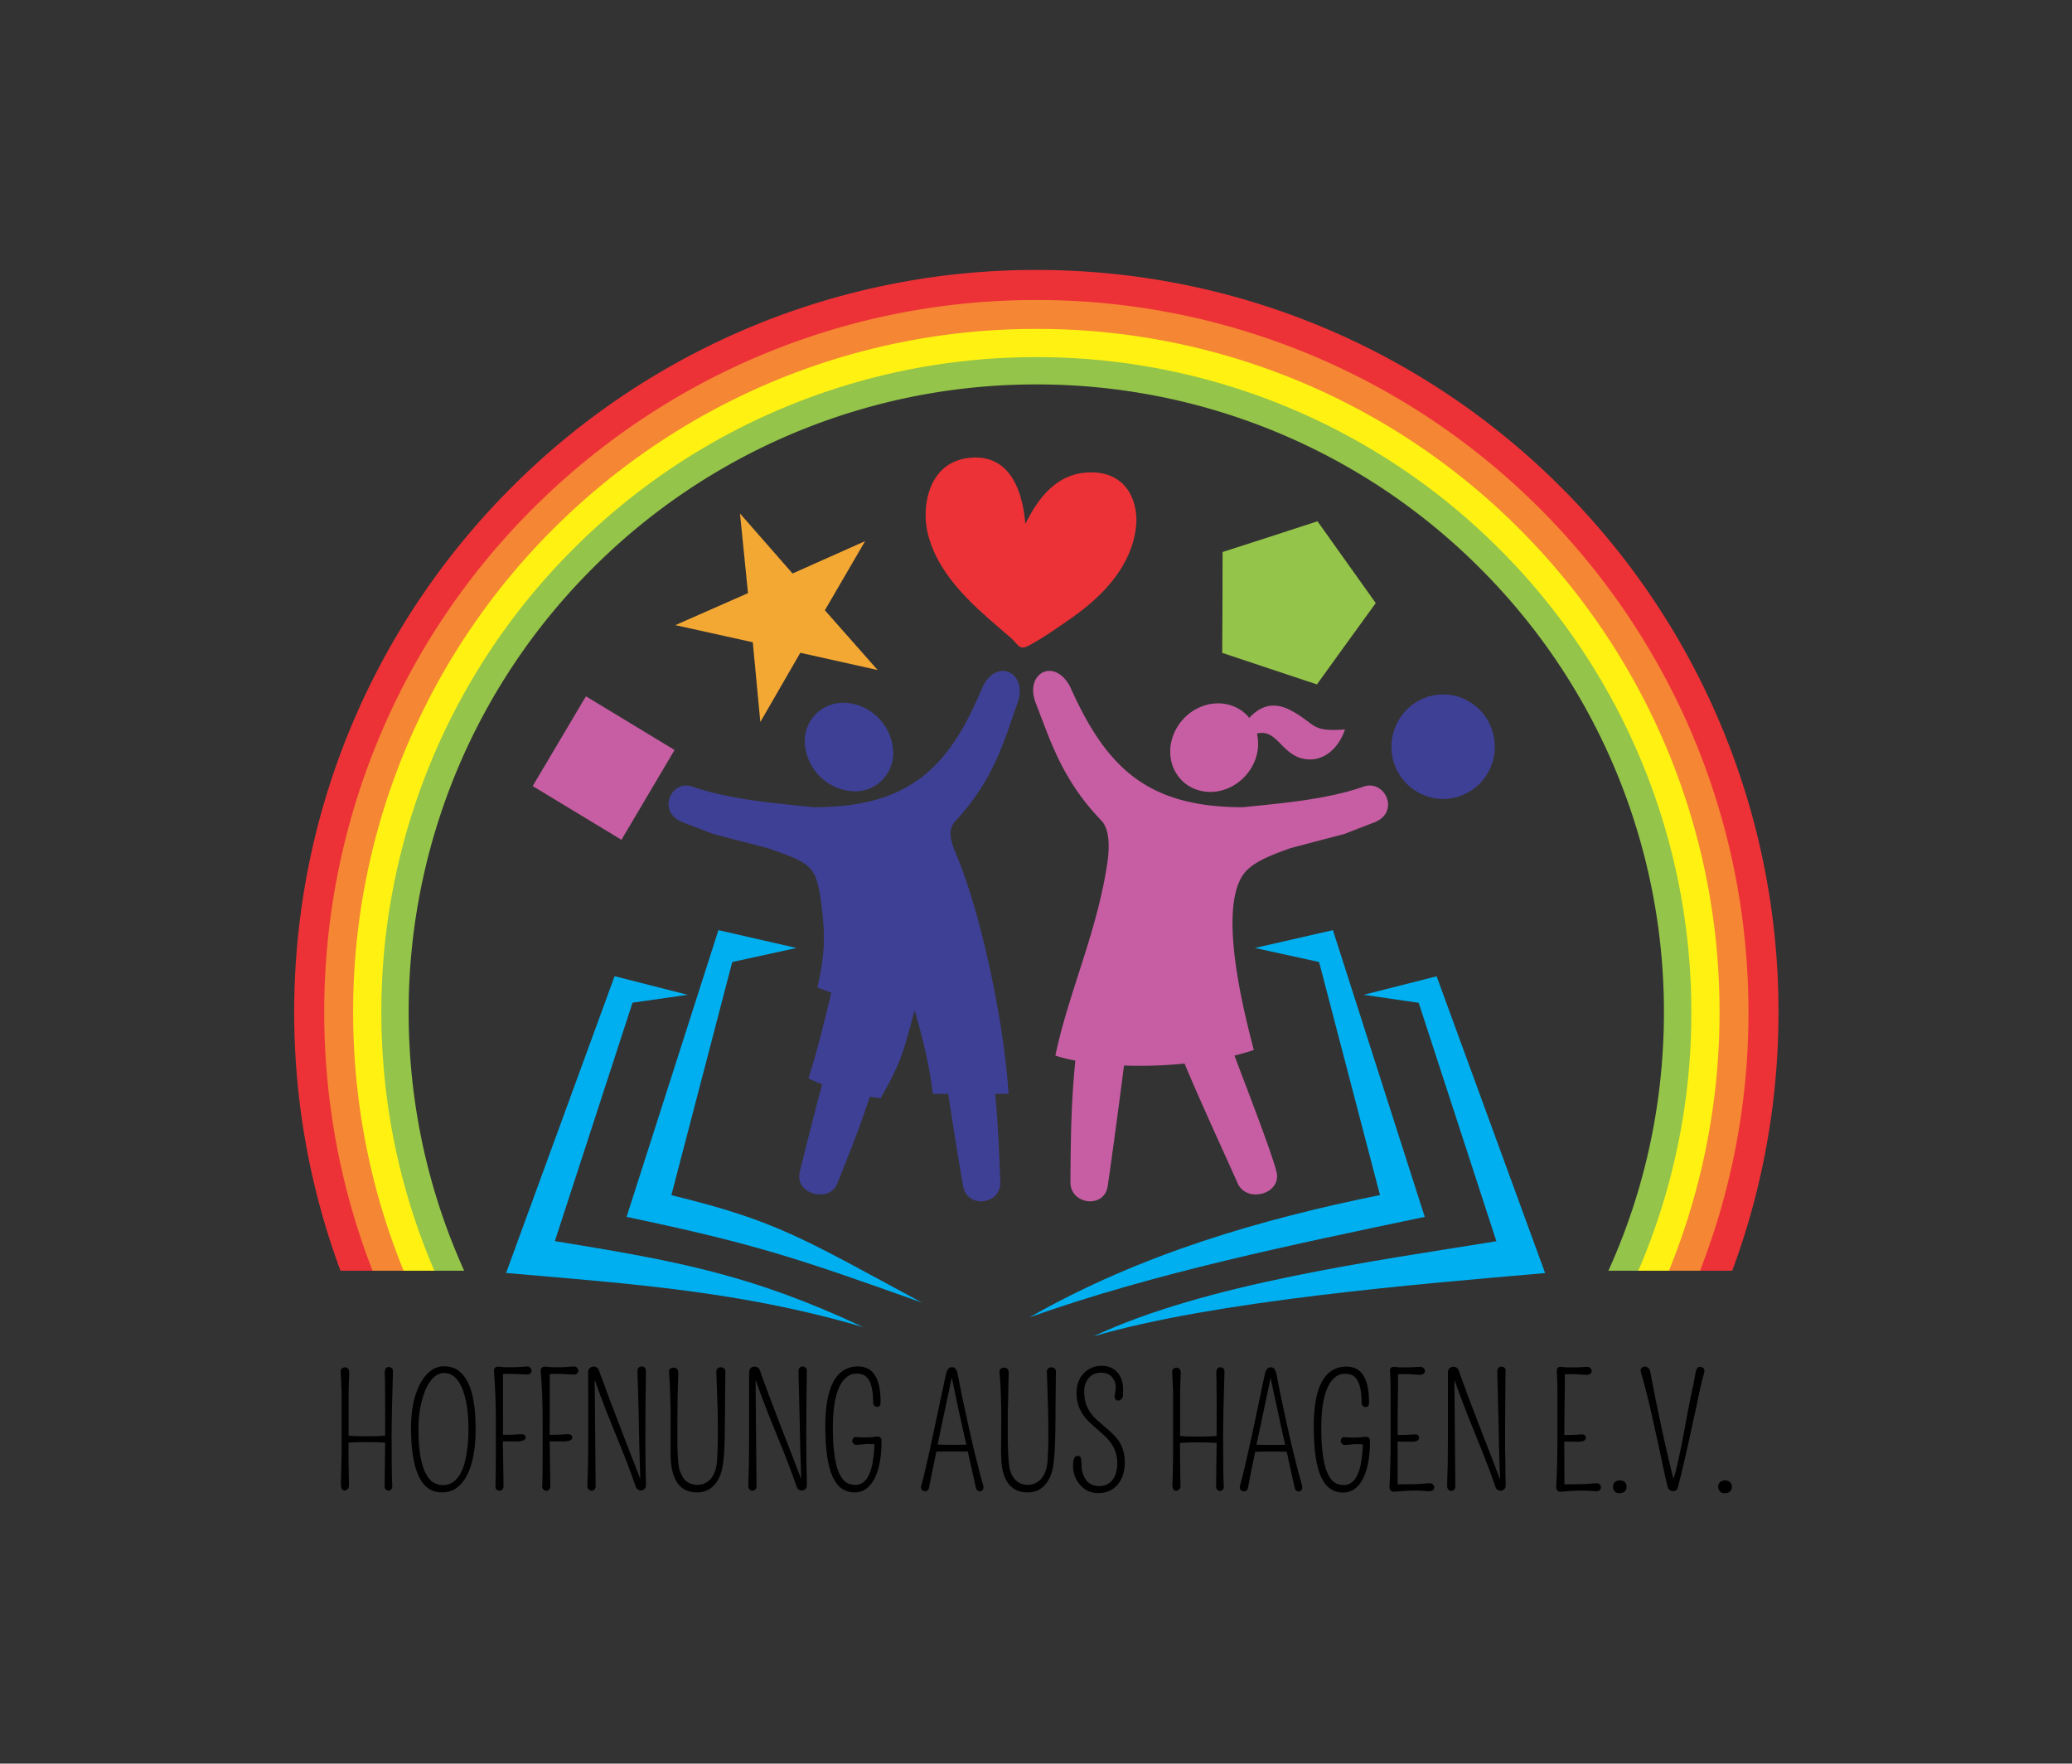 <?xml version="1.0" encoding="UTF-8"?>
<svg data-bbox="2.182 2.006 11.001 9.065" viewBox="0 0 15.365 13.076" xmlns="http://www.w3.org/2000/svg" data-type="ugc">
    <rect x="0" y="0" width="15.365" height="13.076" fill="#333333" stroke="none"/>
    <g>
        <g clip-path="url(#4462e911-ee3c-471c-9713-0860d250641c)" transform="translate(2.44 10.12)scale(.847)">
            <g clip-path="url(#719b0ceb-b9e0-400e-9e6d-2bc1b240f516)">
                <path fill="#3e4095" d="M4.505-5.796c.212 0 .404.173.43.387a.334.334 0 0 1-.336.388.45.45 0 0 1-.43-.388.334.334 0 0 1 .336-.387m.916 3.423q.061.406.13.808c.037.2.333.162.326-.035-.01-.266-.02-.516-.045-.773h.117c-.034-.573-.224-1.53-.452-2.082-.048-.116-.092-.22-.01-.31.337-.362.424-.704.54-1.027.097-.266-.18-.406-.306-.141-.293.708-.643 1.051-1.477 1.051-.343-.035-.729-.067-1.052-.177-.196-.078-.329.219-.095.309l.266.102.473.123c.374.13.428.15.47.463.042.311.036.454-.03.758l.121.045c-.062.26-.12.5-.2.752l.12.051q-.103.384-.196.77c-.045.189.258.273.328.099.105-.26.201-.501.285-.76l.095.013c.183-.32.202-.417.298-.77.08.281.12.44.16.731z"/>
            </g>
            <g clip-path="url(#719b0ceb-b9e0-400e-9e6d-2bc1b240f516)">
                <path fill="#c75ea3" d="M8.096-2.757a2 2 0 0 1-.169.049c.14.371.316.823.367 1.013.053.198-.26.285-.34.103-.107-.243-.311-.68-.464-1.046a4 4 0 0 1-.53.017c-.043.336-.108.821-.143 1.056-.03.2-.327.162-.326-.035.002-.366.006-.698.043-1.064a1.4 1.4 0 0 1-.175-.044c.117-.553.353-1.05.45-1.652.02-.121.038-.316-.047-.405-.348-.362-.447-.704-.574-1.027-.105-.266.167-.406.302-.141.316.708.677 1.051 1.511 1.051.343-.035.727-.067 1.047-.177.193-.078.335.219.105.309l-.263.102-.469.123c-.185.065-.304.117-.382.191-.293.284-.004 1.334.057 1.576m-.04-2.905c.125-.137.253-.129.377-.06.207.113.162.184.462.16-.068.198-.222.294-.376.254-.183-.046-.225-.261-.395-.218a.4.4 0 0 1-.013.223c-.073.207-.293.33-.493.275s-.303-.267-.23-.474.293-.33.493-.275q.11.031.176.115"/>
            </g>
            <g clip-path="url(#719b0ceb-b9e0-400e-9e6d-2bc1b240f516)">
                <path fill="#c75ea3" d="m2.249-5.853.776.47-.465.786-.777-.47Z"/>
            </g>
            <g clip-path="url(#719b0ceb-b9e0-400e-9e6d-2bc1b240f516)">
                <path fill="#3e4095" d="M9.754-5.869c.25 0 .452.205.452.458a.455.455 0 0 1-.452.457.455.455 0 0 1-.452-.457c0-.253.202-.458.452-.458"/>
            </g>
            <g clip-path="url(#719b0ceb-b9e0-400e-9e6d-2bc1b240f516)">
                <path fill="#f4a834" d="m3.598-7.453.46.525.635-.283-.352.605.462.523-.677-.151-.35.606-.066-.698-.678-.15.636-.28Z"/>
            </g>
            <g clip-path="url(#719b0ceb-b9e0-400e-9e6d-2bc1b240f516)">
                <path fill="#94c449" d="m8.654-7.385.255.358.255.358-.258.356-.257.356-.415-.138-.414-.138.002-.441.001-.442.416-.134Z"/>
            </g>
            <g clip-path="url(#719b0ceb-b9e0-400e-9e6d-2bc1b240f516)">
                <path fill="#ed3237" d="M7.064-7.325c.027-.206-.062-.479-.375-.488-.325-.009-.489.245-.593.451-.017-.222-.102-.621-.492-.578-.354.038-.418.42-.364.653.068.295.283.533.532.752l.2.173c.066.058.068.11.155.065.13-.07.25-.156.37-.239.294-.205.526-.464.567-.79"/>
            </g>
            <g clip-path="url(#719b0ceb-b9e0-400e-9e6d-2bc1b240f516)">
                <path fill="#00afef" d="m4.092-3.65-.683-.156-.804 2.51c1.145.241 1.487.36 2.585.75-1.035-.558-1.269-.716-2.193-.94l.533-2.041z"/>
            </g>
            <g clip-path="url(#719b0ceb-b9e0-400e-9e6d-2bc1b240f516)">
                <path fill="#00afef" d="m8.106-3.65.683-.156.804 2.51c-1.146.241-2.362.489-3.46.879.981-.559 2.038-.861 3.068-1.07l-.533-2.04z"/>
            </g>
            <g clip-path="url(#719b0ceb-b9e0-400e-9e6d-2bc1b240f516)">
                <path fill="#00afef" d="m3.14-3.24-.64-.163-.95 2.598c1.108.096 2.065.162 3.127.474-.985-.463-1.64-.58-2.7-.753l.68-2.087z"/>
            </g>
            <g clip-path="url(#719b0ceb-b9e0-400e-9e6d-2bc1b240f516)">
                <path fill="#00afef" d="m9.058-3.24.639-.162.95 2.598c-1.108.096-2.892.242-3.955.554.985-.463 2.468-.66 3.528-.833L9.54-3.17z"/>
            </g>
            <g clip-path="url(#719b0ceb-b9e0-400e-9e6d-2bc1b240f516)">
                <path fill="#94c449" d="M6.192-8.847c1.59 0 3.03.644 4.073 1.687a5.74 5.74 0 0 1 1.687 4.073 5.7 5.7 0 0 1-.461 2.262h-.29c.313-.69.486-1.456.486-2.262a5.48 5.48 0 0 0-1.609-3.886 5.48 5.48 0 0 0-3.886-1.61 5.48 5.48 0 0 0-3.885 1.61 5.48 5.48 0 0 0-1.61 3.886c0 .806.174 1.572.486 2.262H.894a5.7 5.7 0 0 1-.461-2.262c0-1.59.644-3.03 1.687-4.073a5.74 5.74 0 0 1 4.072-1.687"/>
            </g>
            <g clip-path="url(#719b0ceb-b9e0-400e-9e6d-2bc1b240f516)">
                <path fill="#fff212" d="M6.192-9.085c1.657 0 3.156.671 4.241 1.756a5.98 5.98 0 0 1 1.757 4.241c0 .8-.157 1.565-.441 2.263h-.286a5.7 5.7 0 0 0 .464-2.263 5.72 5.72 0 0 0-1.68-4.054 5.72 5.72 0 0 0-4.055-1.68 5.72 5.72 0 0 0-4.054 1.68 5.72 5.72 0 0 0-1.68 4.054c0 .804.165 1.569.464 2.263H.636a6 6 0 0 1-.441-2.263 5.98 5.98 0 0 1 1.756-4.24 5.98 5.98 0 0 1 4.241-1.757"/>
            </g>
            <g clip-path="url(#719b0ceb-b9e0-400e-9e6d-2bc1b240f516)">
                <path fill="#f58634" d="M6.192-9.332c1.725 0 3.286.699 4.416 1.829a6.23 6.23 0 0 1 1.83 4.415 6.2 6.2 0 0 1-.423 2.263h-.284a6 6 0 0 0 .443-2.263c0-1.651-.67-3.147-1.752-4.23a5.96 5.96 0 0 0-4.23-1.751c-1.651 0-3.147.67-4.23 1.752a5.96 5.96 0 0 0-1.751 4.23c0 .8.157 1.564.442 2.262H.37a6.2 6.2 0 0 1-.423-2.263c0-1.724.7-3.285 1.83-4.415a6.23 6.23 0 0 1 4.415-1.83"/>
            </g>
            <g clip-path="url(#719b0ceb-b9e0-400e-9e6d-2bc1b240f516)">
                <path fill="#ed3237" d="M6.192-9.585c1.795 0 3.42.727 4.595 1.903a6.48 6.48 0 0 1 1.903 4.594c0 .796-.143 1.558-.405 2.263h-.282a6.2 6.2 0 0 0 .424-2.263c0-1.721-.698-3.28-1.826-4.408a6.22 6.22 0 0 0-4.409-1.826c-1.721 0-3.28.698-4.408 1.826A6.22 6.22 0 0 0-.042-3.088c0 .798.15 1.561.423 2.263H.1a6.5 6.5 0 0 1-.405-2.263c0-1.794.727-3.418 1.903-4.594a6.48 6.48 0 0 1 4.594-1.903"/>
            </g>
        </g>
        <path fill="#000000" d="M2.856 10.423v-.09l-.001-.046v-.053l-.002-.055q0-.027.01-.036t.021-.008.021.008q.01.009.009.027-.01.314-.01.492 0 .286.005.354 0 .018-.008.027-.01.009-.02.009-.012 0-.02-.009-.01-.009-.009-.027l.004-.32q-.05-.004-.138-.004-.09 0-.134.005 0 .171.004.316 0 .019-.01.028t-.021.01-.02-.009-.009-.04l.002-.09.003-.123v-.474q-.002-.062-.007-.142-.001-.018.009-.027.01-.008.023-.008t.022.008.01.035l-.003.064-.002.082v.317q.037.005.134.005.094 0 .137-.005zm.422.642q-.118 0-.174-.122t-.056-.36q0-.189.064-.317.032-.062.077-.099t.105-.037.103.03q.044.032.073.09.056.114.057.332.002.23-.065.358-.066.125-.184.125m.076-.869q-.027-.016-.059-.016t-.058.016-.047.047q-.022.029-.038.069t-.027.086q-.022.093-.022.187t.007.157.02.11q.012.045.029.076t.037.05q.037.033.088.033.15 0 .182-.276.008-.064.008-.13 0-.065-.004-.114-.004-.05-.013-.095t-.023-.085-.034-.069-.046-.046m.323.604v-.271q0-.19-.014-.361-.002-.026.017-.033.01-.004.023-.002.024.004.058.004h.05l.03-.001.055-.004h.022q.008.003.013.008.011.01.011.023t-.01.02q-.01.01-.028.008l-.039-.002-.046-.002q-.052-.002-.089 0v.451q.077 0 .12-.004.048-.005.048.024 0 .028-.065.029h-.104l.005.33q0 .016-.007.025-.008.01-.017.01l-.015-.001q-.005-.001-.01-.005-.012-.01-.011-.028.003-.065.003-.218m.347 0v-.271q0-.19-.014-.361-.002-.026.016-.033.01-.004.024-.002.024.004.058.004h.05l.03-.001.054-.004h.023q.007.003.013.008.011.01.011.023t-.01.02q-.01.01-.028.008l-.04-.002-.046-.002q-.052-.002-.088 0v.216l-.001.235q.077 0 .121-.004.047-.005.047.024 0 .028-.065.029h-.103l.005.33q0 .016-.008.025-.007.01-.016.01l-.015-.001q-.006-.001-.01-.005-.013-.01-.011-.028.003-.065.003-.218m.766-.634q-.004.282-.004.399v.171l.001.104q.001.104.003.142.001.038-.002.045-.004.008-.01.013-.022.02-.048.004-.01-.007-.015-.02-.05-.146-.12-.317l-.098-.242q-.05-.129-.087-.235l.007.788q0 .018-.01.026-.008.009-.02.009-.011 0-.021-.01-.01-.009-.01-.027.006-.156.006-.355v-.335l-.001-.151q0-.021.013-.032t.027-.011q.031 0 .041.03t.03.08l.041.113.05.131.053.138.051.133.046.117.034.09.001.003-.007-.242-.005-.238-.004-.16-.005-.16q0-.019.01-.028.01-.008.022-.008t.021.008.01.027m.183.593v-.239q0-.203-.012-.345-.002-.018.009-.027.01-.008.025-.008.013 0 .025.008.011.01.01.039l-.003.075-.002.096-.002.185v.171q.003.15.018.19t.032.062q.038.043.097.043t.1-.044q.04-.047.047-.13.006-.102.006-.163v-.107l-.001-.1-.01-.293q0-.018.01-.027.01-.008.023-.008t.024.008.01.027l-.002.166-.001.163q-.001.196-.007.282-.007.086-.02.13-.012.043-.036.077-.053.075-.143.075-.149 0-.185-.164-.012-.052-.012-.115zm1.01-.593q-.004.282-.004.399v.171l.001.104.003.142q.001.038-.002.045-.003.008-.009.013-.023.02-.05.004-.01-.007-.014-.02-.05-.146-.12-.317l-.098-.242q-.05-.129-.087-.235l.007.788q0 .018-.009.026t-.02.009-.022-.01-.01-.027q.006-.156.006-.355v-.486q0-.021.012-.032t.027-.011q.031 0 .042.03l.028.08.042.113.05.131.053.138.052.133.045.117.034.09.001.003-.007-.242-.005-.238-.004-.16-.004-.16q0-.019.01-.028.01-.008.021-.008t.021.008.01.027m.547.228q.001.037-.025.037-.012 0-.02-.008-.01-.008-.01-.024 0-.178-.076-.207-.023-.01-.061-.007-.039.003-.071.035-.033.032-.053.086-.038.1-.038.28 0 .378.124.417.02.006.043.006.11 0 .134-.207.008-.066.007-.095-.05-.003-.083.001-.037.004-.05.004t-.023-.01q-.008-.009-.008-.02t.009-.021.026-.006l.035.002h.033q.03 0 .045-.002.026-.004.04-.004.029 0 .029.033 0 .178-.053.28-.053.101-.146.101-.111 0-.164-.117-.054-.119-.054-.373 0-.431.23-.444.18-.01.18.263m.53-.258q.014 0 .025.011t.018.047l.02.103q.013.067.03.142l.034.157.036.156q.043.178.068.26.005.02-.003.033-.01.012-.02.012t-.02-.006q-.008-.006-.015-.037l-.022-.099-.033-.147-.001-.006-.109-.001q-.082 0-.126.002v.007q-.035.166-.052.257-.005.029-.03.029t-.03-.025q-.002-.008.003-.023l.015-.055.021-.089.025-.11.026-.121.027-.127.026-.123.024-.111q.01-.052.018-.083.01-.053.045-.053m-.107.574q.043.002.116.002l.097-.001-.024-.106-.036-.163-.048-.228-.038.177-.048.228zm.47.05.002-.24q0-.203-.013-.345-.002-.018.009-.027.01-.008.024-.008t.025.008q.012.01.01.039l-.002.075-.002.096q-.003.102-.003.185v.113l.001.058q.003.15.017.19t.033.062q.038.043.096.043.06 0 .1-.044.041-.047.048-.13.006-.102.006-.163v-.107l-.002-.1q-.004-.164-.009-.293 0-.018.01-.027.01-.008.023-.008t.024.008.01.027l-.002.166-.001.163q-.001.196-.008.282-.006.086-.019.13-.012.043-.036.077-.053.075-.143.075-.149 0-.186-.164-.011-.052-.011-.115zm.567.034q.02 0 .025.015t.005.05.01.066.026.051q.035.042.096.042t.097-.045.036-.129q0-.112-.095-.2l-.056-.05-.056-.05q-.027-.026-.048-.057-.047-.07-.047-.159 0-.09.054-.147.053-.055.133-.055.07 0 .113.046.05.053.045.147v.01l-.001.02q-.001.013-.012.024t-.022.011q-.013 0-.021-.01-.009-.012-.006-.03.008-.041.008-.062t-.008-.04-.022-.035q-.03-.03-.079-.03-.054 0-.088.036-.037.04-.037.1t.013.096.034.066.049.054l.055.048q.028.023.055.049.027.025.049.055.046.07.046.16 0 .104-.054.167-.054.062-.143.062-.084 0-.137-.064-.05-.06-.05-.136t.033-.076m1.032-.37v-.089l-.001-.046v-.053l-.002-.055q0-.027.01-.036t.022-.008q.01 0 .02.008t.009.027q-.01.314-.01.492 0 .286.005.354.001.018-.008.027t-.02.009-.02-.009q-.01-.009-.009-.027l.004-.32q-.05-.004-.138-.004-.09 0-.134.005 0 .171.004.316 0 .019-.01.028t-.021.01-.02-.009q-.01-.009-.009-.04l.003-.09.002-.123v-.474q-.002-.062-.007-.142-.001-.018.01-.027.01-.008.022-.008t.022.008.01.035l-.003.064-.002.082v.317q.037.005.134.005.094 0 .137-.005zm.402-.287q.014 0 .025.011t.018.047l.02.103q.013.067.03.142l.034.157.036.156q.044.178.068.26.006.02-.003.033-.009.012-.02.012-.01 0-.02-.006-.008-.006-.015-.037l-.022-.099-.032-.147-.002-.006-.108-.001q-.083 0-.126.002l-.001.007q-.035.166-.051.257-.006.029-.03.029-.026 0-.031-.025-.002-.008.003-.023l.015-.055.021-.089.025-.11.027-.121.027-.127.026-.123.023-.111.018-.083q.01-.053.045-.053m-.107.574q.043.002.116.002l.097-.001-.024-.106-.035-.163q-.029-.13-.049-.228l-.037.177-.048.228zm.835-.316q.001.037-.025.037-.012 0-.02-.008-.01-.008-.01-.024 0-.178-.076-.207-.023-.01-.061-.007-.039.003-.071.035-.033.032-.053.086-.038.1-.038.28 0 .378.124.417.02.006.043.006.11 0 .134-.207.008-.066.007-.095-.05-.003-.083.001-.037.004-.05.004t-.023-.01q-.008-.009-.008-.02t.009-.021.026-.006l.035.002h.033q.03 0 .045-.002.026-.004.04-.004.029 0 .029.033 0 .178-.053.28-.053.101-.146.101-.111 0-.164-.117-.054-.119-.054-.373 0-.431.23-.444.18-.01.18.263m.212.348v.247l.001.015q.143 0 .19-.005t.056-.003q.008.003.014.008.011.01.011.022t-.01.021-.03.008q-.093-.008-.168-.003l-.084.006q-.009.002-.016 0-.007-.001-.012-.006-.013-.01-.012-.028.008-.163.008-.362v-.343q0-.09-.003-.128t.001-.045.01-.01q.01-.005.022-.003.024.004.063.004.075 0 .102-.003.028-.003.036 0 .008.002.013.007.011.009.011.022t-.01.021-.028.008l-.037-.002-.042-.003q-.048-.002-.083.001v.098l-.002.117-.001.235q.07 0 .104-.003.036-.004.045.003.01.008.01.02 0 .031-.059.03h-.021l-.046-.001h-.033zm.8-.576-.003.399v.171l.002.104q0 .104.002.142t-.002.045q-.003.008-.009.013-.023.02-.05.004-.01-.007-.014-.02-.05-.146-.12-.317l-.097-.242q-.05-.129-.088-.235l.007.788q0 .018-.009.026t-.02.009-.022-.01-.01-.027q.006-.156.006-.355v-.486q0-.021.012-.032t.027-.011q.031 0 .042.03l.028.08q.02.05.042.113l.05.131.053.138.052.133.045.117.034.09.002.003q-.005-.11-.008-.242l-.005-.238-.004-.16-.004-.16q0-.019.01-.028.01-.008.021-.008t.022.008.009.027m.435.576.001.2v.047l.001.015q.142 0 .19-.005t.056-.003.014.008q.01.01.01.022t-.01.021-.03.008q-.093-.008-.167-.003l-.084.006q-.009.002-.016 0-.007-.001-.013-.006-.013-.01-.012-.028.009-.163.009-.362v-.343q0-.09-.004-.128-.002-.038.002-.045t.01-.01q.009-.005.022-.003.024.004.063.004.075 0 .102-.003.028-.003.036 0 .007.002.013.007.01.009.01.022t-.01.021-.027.008l-.037-.002-.043-.003q-.047-.002-.082.001v.098l-.002.117-.002.235q.071 0 .104-.003.037-.004.046.003.01.008.01.02 0 .031-.06.03h-.02l-.046-.001H11.6zm.458.258q.004.01.004.022 0 .013-.005.023-.005.009-.013.015-.015.01-.036.01-.03 0-.043-.027-.004-.01-.004-.021 0-.034.033-.045.009-.003.018-.003t.017.003q.01.002.017.008t.012.015m.575-.856q.01.012.004.034-.007.022-.016.06l-.02.086-.022.105-.026.118-.027.125-.028.125q-.032.138-.055.227-.008.03-.036.03-.03 0-.04-.03-.008-.025-.034-.148l-.04-.187-.029-.131-.03-.134q-.033-.138-.05-.195-.018-.058-.018-.07t.009-.02.02-.008q.013-.001.026.008t.018.039l.015.077.02.104.024.116.026.122.026.12.026.11q.019.082.033.135.014-.038.029-.104l.03-.137.024-.128.025-.135.02-.102.02-.09.013-.074q.005-.03.013-.045t.024-.014.026.011m.205.856q.005.01.005.022 0 .013-.005.023-.006.009-.013.015-.016.01-.037.01-.03 0-.043-.027-.004-.01-.004-.021 0-.034.033-.045.01-.003.018-.003.009 0 .018.003.009.002.016.008t.012.015"/>
        <defs>
            <clipPath id="4462e911-ee3c-471c-9713-0860d250641c">
                <path d="M-.305-9.585H12.69V-.25H-.305Z"/>
            </clipPath>
            <clipPath id="719b0ceb-b9e0-400e-9e6d-2bc1b240f516">
                <path d="M-.305-9.585H12.69V-.25H-.305Z"/>
            </clipPath>
        </defs>
    </g>
</svg>
